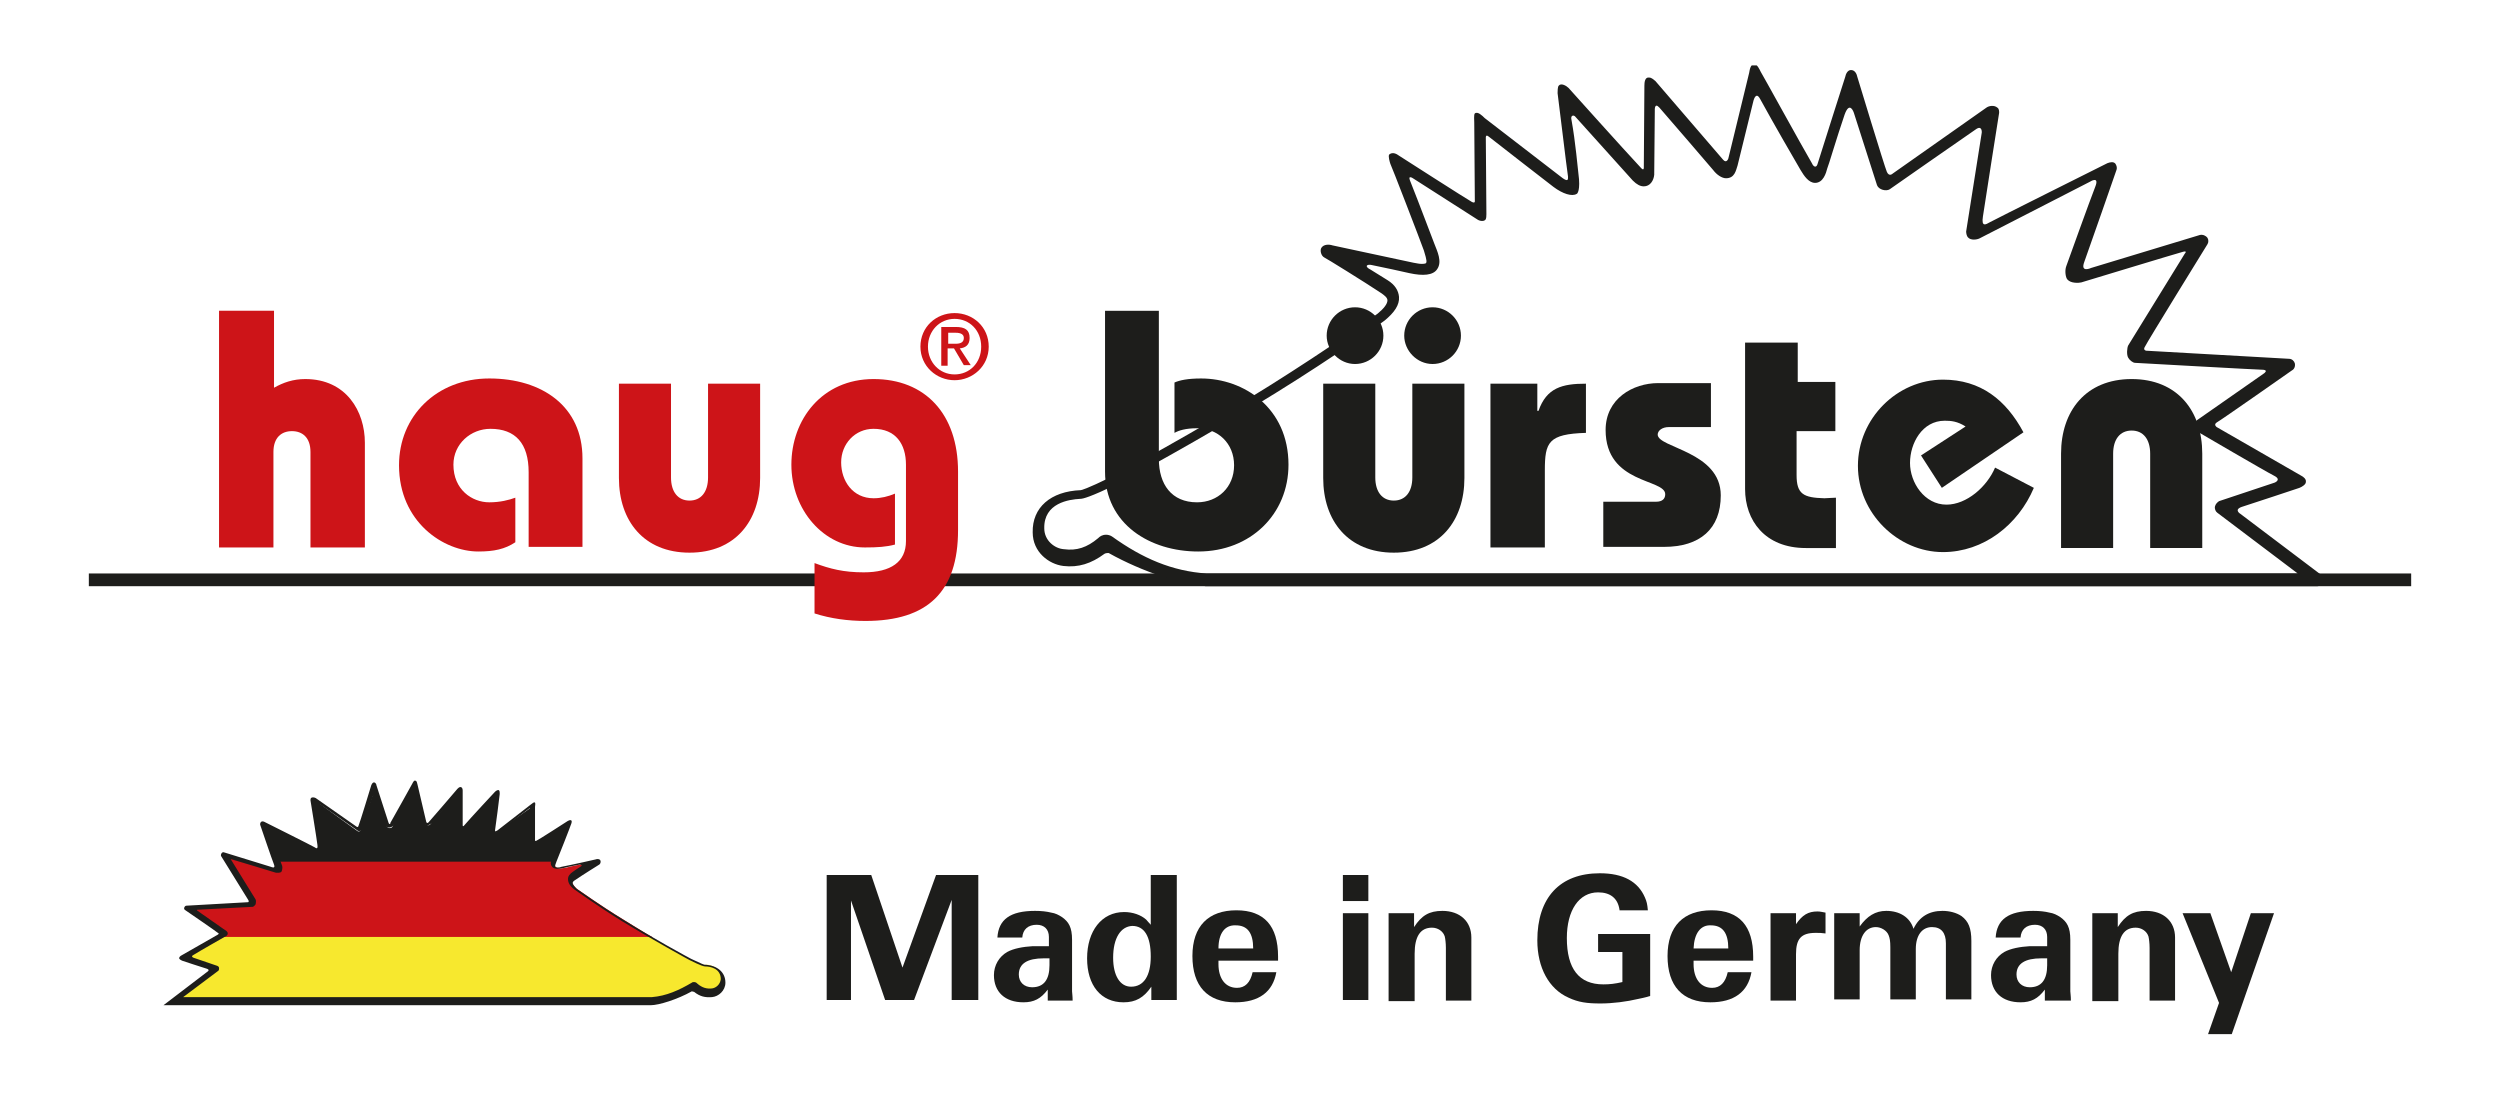 <?xml version="1.0" encoding="UTF-8"?>
<svg xmlns="http://www.w3.org/2000/svg" xmlns:xlink="http://www.w3.org/1999/xlink" viewBox="0 0 432 190">
  <defs>
    <style>
      .cls-1 {
        fill: #f7e82e;
      }

      .cls-2 {
        fill: none;
      }

      .cls-3 {
        clip-path: url(#clippath-1);
      }

      .cls-4 {
        fill: #1d1d1b;
      }

      .cls-5 {
        clip-path: url(#clippath);
      }

      .cls-6 {
        fill: #cd1418;
      }
    </style>
    <clipPath id="clippath">
      <rect class="cls-2" x="15.35" y="11.3" width="401.3" height="167.4"/>
    </clipPath>
    <clipPath id="clippath-1">
      <rect class="cls-2" x="15.35" y="11.3" width="401.3" height="167.4"/>
    </clipPath>
  </defs>
  <g id="Logos">
    <g id="Logos-2" data-name="Logos">
      <g>
        <polygon class="cls-4" points="142.85 172.8 142.85 151.2 150.55 151.2 155.95 167.2 161.75 151.2 169.05 151.2 169.05 172.8 164.45 172.8 164.45 155.5 157.95 172.8 152.95 172.8 147.05 155.6 147.05 172.8 142.85 172.8"/>
        <path class="cls-4" d="M181.35,165.6h-1c-2.8,0-4.3.9-4.3,2.8,0,1.3.9,2.2,2.3,2.2,2,0,3-1.3,3-3.8v-1.2h0ZM181.25,163.5v-1.6c0-1.3-.8-2.1-2.1-2.1-1.5,0-2.4.8-2.5,2.2h-4.3c.2-3.1,2.2-4.6,6.5-4.6,1.1,0,2,.1,2.8.3.7.1,1.3.4,1.9.8,1.1.8,1.7,1.7,1.7,3.9v8.9c0,.2.1.8.1,1.6h-4.3v-1.9c-1.2,1.6-2.4,2.2-4.2,2.2-3.2,0-5.1-1.8-5.1-4.7,0-1.7.9-3.2,2.3-4,1.1-.6,2.7-.9,4.4-1h2.8Z"/>
        <path class="cls-4" d="M192.35,165.5c0,3.1,1.2,5,3.1,5,2.2,0,3.4-1.9,3.4-5.2,0-3.5-1.1-5.3-3.2-5.3-2,.1-3.3,2.1-3.3,5.5h0ZM198.95,151.2h4.4v21.6h-4.4v-2.3c-1.3,1.9-2.7,2.7-4.8,2.7-3.9,0-6.3-2.9-6.3-7.6s2.5-8,6.4-8c1.5,0,2.9.5,3.8,1.3.3.3.4.5.8.9v-8.6h.1Z"/>
        <path class="cls-4" d="M210.55,163.9h6c0-2.7-1-4-3-4-1.9-.1-3,1.4-3,4h0ZM220.75,166h-10.2v.6c0,2.5,1.2,4.1,3.2,4.1,1.4,0,2.3-.9,2.7-2.7h4.1c-.6,3.4-3,5.2-7.1,5.2-4.8,0-7.4-2.8-7.4-8s2.8-7.9,7.6-7.9,7.2,2.7,7.2,8v.7h-.1Z"/>
        <path class="cls-4" d="M232.05,172.8v-15h4.4v15h-4.4ZM232.05,155.7v-4.5h4.4v4.5h-4.4Z"/>
        <path class="cls-4" d="M239.95,172.8v-15h4.4v2.4c1.3-2,2.6-2.8,4.9-2.8,3,0,5,1.8,5,4.6v10.9h-4.4v-9.1c0-.8-.1-1.6-.2-2-.3-.9-1.2-1.5-2.2-1.5-2,0-3,1.5-3,4.5v8.2h-4.5v-.2Z"/>
        <path class="cls-4" d="M279.85,157.2c-.3-2-1.6-3-3.7-3-3.3,0-5.4,3.1-5.4,7.9,0,5.3,2.1,8,6.3,8,1.1,0,2-.1,3.3-.4v-5.2h-4.2v-3.1h9v10.7c-.9.3-1.6.4-2,.5-2.1.5-4.5.8-6.6.8-2.3,0-3.8-.2-5.5-1-3.4-1.5-5.4-5.2-5.4-9.9,0-7.4,3.9-11.6,10.8-11.6,4,0,6.6,1.4,7.8,4.2.3.7.4,1.1.5,2.2h-4.9v-.1Z"/>
        <path class="cls-4" d="M292.65,163.9h6c0-2.7-1-4-3-4-1.8-.1-2.9,1.4-3,4h0ZM302.85,166h-10.2v.6c0,2.5,1.2,4.1,3.2,4.1,1.4,0,2.3-.9,2.7-2.7h4.1c-.6,3.4-3,5.2-7.1,5.2-4.8,0-7.4-2.8-7.4-8s2.8-7.9,7.6-7.9,7.2,2.7,7.2,8v.7h-.1Z"/>
        <path class="cls-4" d="M305.95,172.8v-15h4.4v1.9c1.1-1.6,2.1-2.2,3.7-2.2.5,0,.8.1,1.4.2v3.6c-.7-.1-1.1-.1-1.7-.1-2.5,0-3.4,1-3.4,3.7v8h-4.4v-.1Z"/>
        <path class="cls-4" d="M316.95,172.8v-15h4.4v2.3c1.3-1.8,2.7-2.7,4.6-2.7,2.3,0,4.1,1.1,4.7,3.1,1-2.1,2.7-3.1,5-3.1,1.2,0,2.4.3,3.3.9,1.2.9,1.7,2.1,1.7,4.3v10.1h-4.4v-9.7c0-1.8-.8-2.8-2.4-2.8-1.7,0-2.8,1.4-2.8,3.8v8.7h-4.4v-9c0-1.1-.1-1.6-.3-2.1-.3-.8-1.3-1.4-2.2-1.4-1.7,0-2.8,1.5-2.8,4v8.5h-4.4v.1Z"/>
        <path class="cls-4" d="M353.75,165.6h-1c-2.8,0-4.3.9-4.3,2.8,0,1.3.9,2.2,2.3,2.2,2,0,3-1.3,3-3.8v-1.2h0ZM353.75,163.5v-1.6c0-1.3-.8-2.1-2.1-2.1-1.5,0-2.4.8-2.5,2.2h-4.3c.2-3.1,2.2-4.6,6.5-4.6,1.1,0,2,.1,2.8.3.7.1,1.3.4,1.9.8,1.1.8,1.7,1.7,1.7,3.9v8.9c0,.2.1.8.1,1.6h-4.5v-1.9c-1.2,1.6-2.4,2.2-4.2,2.2-3.2,0-5.1-1.8-5.1-4.7,0-1.7.9-3.2,2.3-4,1.1-.6,2.7-.9,4.4-1h3Z"/>
        <path class="cls-4" d="M361.55,172.8v-15h4.4v2.4c1.3-2,2.6-2.8,4.9-2.8,3,0,5,1.8,5,4.6v10.9h-4.4v-9.1c0-.8-.1-1.6-.2-2-.3-.9-1.2-1.5-2.2-1.5-2,0-3,1.5-3,4.5v8.2h-4.5v-.2Z"/>
        <polygon class="cls-4" points="377.15 157.8 381.95 157.8 385.55 168 388.95 157.8 392.95 157.8 385.65 178.7 381.55 178.7 383.45 173.3 377.15 157.8"/>
        <path class="cls-4" d="M97.95,142.7c.2-.4-.4-.2-.4-.2l-4.6,2.8c-.2.1-.6.5-.8.3-.1-.1-.1-.4-.1-.5v-5.4s-.3-.2-.5,0c-.3.2-5,3.5-5,3.5-.7.6-.8.7-1.1.5-.1,0-.3.2-.1-1.1,0-.3.2-3.6.5-5.3.1-.4-.7.5-.9.6-1.5,1.8-3.7,4-4.1,4.5-.3.3-.5.4-.8.4-.5,0-.3,0-.3-.4l-.1-1.1-.1-4s-.3-.6-.7-.1c-.4.4-4.1,4.7-4.1,4.7-.3.4-.4.7-.7.7-.6,0-.6-.4-.7-.8l-1.3-5.2s-.5-.6-.9.1c-1,1.9-2.7,4.8-3.1,5.6-.2.4-.2.8-.7.8-.6,0-.6-.7-.7-1-.1-.2-.9-2.6-1.5-4.5-.4-1.1-.9.2-.9.2l-1.8,5.4c-.1.4-.4.6-.7.4,0,0-6.1-4.4-6.6-4.8-.5-.4-.6.4-.6.4l1.2,7.6c0,.1-.1.3-.2.4-.2.2-.4.1-.6,0l-8.3-4.3s-.7-.1-.4.8c.3.7,1.5,4.1,1.9,5.6h47.6c.1-.4,0-.7.1-1,.2-.6,1.4-3.7,2.1-5.6h0Z"/>
        <path class="cls-6" d="M48.55,149.5c.1.3,0,.9-.1,1-.3.3-.8.1-1,0,0,0-6-1.7-8.3-2.4l.8.9,3.9,6.4c.1.1.1.7,0,.9-.1.1-.6.2-.7.2,0,0-9.1.4-9.4.4s0,.5,0,.5l5.1,3.5c.1.1.2.2.2.4s-.1.3-.2.4c0,0-.2.1-.5.3h74.5c-1.6-.9-3.2-1.9-4.8-2.9-4.6-2.8-8-5.3-8.2-5.4-.8-.6-1.1-1.2-1.1-1.8,0-.5.3-.9.9-1.3.3-.2.8-.5,1.2-.8.5-.3.2-.6-.1-.5-1,.2-2.1.4-2.8.6-1,.2-1.7.3-2-.2-.2-.2-.2-.5-.1-.8h-47.5c.1.4.2.6.2.6h0Z"/>
        <path class="cls-1" d="M32.65,165.1c-.6.3,0,.5,0,.5l4.2,1.4c.2.1.3.2.3.4s0,.4-.2.5l-6.1,4.6h82.1c2.6-.2,4.8-1.2,7.1-2.5q.1-.1.2-.1c.3,0,.6.4.7.5.8.7,1.7.7,2.7.6.7-.1,1.2-.8,1.2-1.7,0-1.9-1.9-2.6-2.8-2.6-.2,0-.4.3-2.5-.7-.1-.1-3.4-1.8-7.2-4.1H38.05c-1.3.8-4.9,2.9-5.4,3.2h0Z"/>
        <path class="cls-4" d="M119.55,169.8c.1-.1.3-.1.4-.1.3,0,.5.2.6.3.8.7,1.6.9,2.5.8.7-.1,1.4-.7,1.5-1.6,0-1.9-1.9-2.2-2.7-2.2-.2,0-.7-.1-2.7-1.1-.2-.1-6.4-3.5-11.8-6.8-4.5-2.8-7.9-5.3-8.1-5.4-.8-.6-1.1-1.2-1.1-1.8,0-.5.3-.9.9-1.3.3-.2.7-.5,1.2-.8s.2-.4-.1-.4c-1,.2-2.1.4-2.8.6-1,.2-1.7.2-2-.3-.4-.5,0-1.4.2-1.9.2-.4,1.1-2.9,1.8-4.7.2-.4-.2-.2-.2-.2l-4.8,3c-.2.1-.5.2-.6,0-.1-.1-.1-.3-.1-.4v-5.6s0-.3-.2-.2c-.3.2-4.8,3.7-4.8,3.7-.7.5-1.4.8-1.7.5-.1,0-.3-.3-.1-1.5,0-.3.2-2.4.5-4,.1-.4-.2-.4-.3-.2-1.5,1.7-3.8,4.2-4.3,4.7-.3.3-.5.4-.8.4-.5,0-.7-.4-.8-.9v-4.8s0-.6-.3-.2c-.4.4-4,4.6-4,4.6-.3.3-.7.6-1,.6-.6,0-.7-.5-.9-.9l-1.1-4.7s-.2-.9-.5-.2c-1,1.8-2.6,4.6-3,5.3-.2.4-.6.9-1.1.9-.6,0-.8-.7-.9-1.1-.1-.2-.7-2.2-1.3-4-.4-1.1-.7-.1-.7-.1l-1.7,5.4c-.1.4-.7.5-.9.3,0,0-5.8-4.1-6.3-4.4-.5-.4-.5.2-.5.2l1.1,7.7c0,.1,0,.3-.1.4-.2.2-.7.2-.8.1l-8.2-4.2s-.7-.5-.4.4,2.2,5.9,2.2,5.9c.1.3,0,.8-.1,1-.2.3-.8.2-1,.2,0,0-7.2-2.2-7.6-2.3-.3-.1-.1.1-.1.1l4.2,6.8c.1.1.1.6,0,.9-.1.1-.3.4-.5.4,0,0-9.2.5-9.5.5s0,.2,0,.2l5,3.5c.1.1.2.2.2.4s-.1.3-.2.4c0,0-5.1,2.9-5.7,3.3-.6.3,0,.5,0,.5l4.1,1.4c.2.1.3.2.3.4s0,.4-.2.5l-6,4.5h81c2.5-.2,4.7-1.2,6.9-2.5h0ZM35.85,167.9s.5-.3-.1-.5c-.7-.2-4.3-1.4-4.3-1.4-.2-.1-.4-.2-.5-.4,0-.2.2-.4.4-.5l6.3-3.6s.3-.2,0-.3c-.2-.2-5.6-3.9-5.6-3.9-.2-.1-.3-.3-.2-.5.1-.2.2-.3.4-.3l10.6-.6s.2,0,.1-.3c-.2-.3-4.7-7.6-4.7-7.6-.1-.1-.1-.3,0-.5s.3-.3.5-.2l8.1,2.5s.8.4.5-.4c-.3-.7-2.4-6.9-2.4-6.9,0-.1,0-.3.1-.4.1-.2.4-.2.6-.1,0,0,8.4,4.2,8.7,4.4s.6.4.5-.4c-.1-.9-1.2-7.7-1.2-7.7,0-.1,0-.3.1-.4.2-.2.6-.1.8,0l7,4.9s.3.3.4-.1c.2-.4,2.2-7,2.2-7,.1-.2.2-.5.5-.5.2,0,.4.3.4.5,0,0,1.7,5.3,2.1,6.5.1.3.3.2.3.1v-.1c.7-1.2,3.8-6.8,3.8-6.8.1-.2.3-.6.5-.5.3,0,.3.4.4.7l1.5,6.4s.1.4.4.1c.3-.3,5-5.8,5-5.8.1-.1.3-.3.5-.3.3,0,.4.3.4.6v6s0,.4.2.1c1.2-1.4,5.4-5.9,5.4-5.9h0c.2-.2.6-.4.7-.2.1.1.1.4.1.6s-.7,5.6-.8,6.2c0,.2-.1.4.4.1l5.8-4.5c.2-.1.5-.5.7-.3.1.1,0,.6,0,.7v5.8s0,.2.2.1c.3-.1,5.4-3.4,5.4-3.4.2-.1.5-.3.7-.1.1.1,0,.5-.1.7,0,.1-2.2,5.7-2.5,6.4-.1.2-.3.8-.2.9,0,0,.1.1.4.1.2,0,.4,0,.6-.1,2.1-.4,6-1.3,6-1.3.2-.1.7-.1.8.2.1.2,0,.6-.2.7,0,0-2.9,1.8-4.2,2.7-.2.1-.4.3-.4.5s.3.6.7,1c.2.1,3.6,2.6,8,5.3,5.3,3.3,11.4,6.6,11.8,6.8,1.9.9,2.2,1,2.3,1,2.2.1,3.6,1.3,3.6,3.1,0,1.4-1.2,2.4-2.3,2.5-1.2.1-2.1-.1-3.1-.9-.1,0-.3-.1-.4-.1-2.5,1.4-5.7,2.4-7.1,2.4H28.25l7.6-5.8h0Z"/>
        <g>
          <g class="cls-5">
            <polygon class="cls-4" points="416.75 101.3 15.35 101.3 15.35 99.1 416.75 99.1 416.75 101.3"/>
          </g>
          <g class="cls-3">
            <path class="cls-4" d="M208.55,99.1h188.5l-13.9-10.5c-.3-.2-.5-.7-.4-1.1s.4-.7.7-.9l9.6-3.2s1.3-.5-.1-1.2-13.2-7.6-13.2-7.6c-.3-.2-.6-.6-.6-1s.2-.8.5-1l11.6-8.1s.7-.5-.1-.6c-.8,0-22.2-1.2-22.2-1.2-.4,0-1-.5-1.2-.9-.3-.5-.2-1.7,0-2.1l9.8-15.9s.5-.5-.3-.3-17.6,5.3-17.6,5.3c-.4.1-1.8.2-2.4-.5-.3-.3-.5-1.5-.2-2.3,0,0,4.2-11.7,5-13.7s-.9-.9-.9-.9l-19.1,9.8c-.4.2-1.5.4-2-.2-.2-.2-.3-.7-.3-1l2.7-17.1s.1-1.4-1.1-.5c-1.2.8-14.8,10.3-14.8,10.3-.6.4-1.9.1-2.2-.7l-4-12.5s-.7-2.2-1.6.3c-1.4,4.1-2.8,8.9-3,9.3-.2.8-.7,2.5-2.1,2.5-1.1,0-1.9-1.2-2.5-2.2-1-1.7-4.7-8.1-7-12.3-.8-1.5-1.2.5-1.2.5l-2.7,11c-.3.9-.5,2.2-2,2.2-.7,0-1.6-.6-2.2-1.4,0,0-8.4-9.8-9.3-10.8s-.8.5-.8.5l-.1,10.9v.2c-.1,1-.7,2-1.8,2-.6,0-1.2-.3-1.9-1-1-1.1-6.3-7-9.9-11-.3-.4-.9-.3-.7.5.7,3.8,1.1,8.6,1.2,9.3.4,2.9-.2,3.5-.3,3.5-.8.5-2.4,0-4-1.2,0,0-10.6-8.2-11.2-8.7s-.5.3-.5.3l.1,13.1c0,.3,0,.8-.2,1-.3.3-1,.2-1.4-.1l-11.1-7.1s-.9-.6-.5.4c1.6,4,3.8,9.9,4.2,10.9.5,1.3,1.4,3.1.5,4.4-.7,1.1-2.5,1.2-4.8.7-1.7-.4-4.1-.9-6.5-1.4-.8-.2-1.4.2-.2.8,1.1.7,2.1,1.3,2.9,1.8,1.3.8,1.9,1.8,2,2.9.1,1.4-.8,2.7-2.5,4.1-.4.3-8.3,6-18.8,12.5-12.5,7.8-27,15.6-27.5,15.8-4.6,2.2-5.8,2.5-6.3,2.5-1.9.1-6.3.7-6.2,5.1,0,2.1,1.8,3.5,3.4,3.6,2.2.3,4-.3,5.9-1.9.3-.3.7-.6,1.4-.6.3,0,.7.1,1,.3,5.3,3.8,10.4,6,16.4,6.4h0ZM400.35,101.3h-191.9c-.1,0-.3,0-.4-.1-3.3,0-10.7-2.4-16.4-5.6-.1-.1-.7,0-.8.1-2.3,1.7-4.5,2.4-7.1,2.1-2.5-.3-5.3-2.4-5.3-5.8-.1-4.3,3.1-7.1,8.3-7.3.1,0,1-.2,5.3-2.3.8-.4,15.2-8.1,27.4-15.8,10.2-6.4,18.2-12.1,18.6-12.4,1.1-.9,1.7-1.7,1.7-2.3,0-.5-.6-.9-1-1.2-3-2-9.8-6.2-9.9-6.2-.6-.3-.8-1.3-.5-1.7.4-.6,1.3-.6,1.9-.4.1,0,9.2,2,14,3,.6.1,1,.2,1.4.2.6,0,.8-.1.8-.2.2-.3-.3-1.7-.4-2.1-.6-1.7-5.7-14.9-5.8-15-.1-.3-.4-1.3-.2-1.6.6-.5,1.3-.1,1.7.2,0,0,12,7.7,12.6,8s.5-.2.5-.2l-.1-13.5c0-.3-.1-1.4.1-1.6.5-.4,1.3.4,1.7.8l13.5,10.4c1,.7.9.1.9-.3-.2-1.2-1.7-13.8-1.8-14.4,0-.3,0-1.1.2-1.3.4-.5,1.3,0,1.7.4h0s9.6,10.7,12.5,13.8c.6.7.5-.2.5-.2l.1-14c0-.6.1-1.5.8-1.4.5,0,.8.4,1.1.6,0,0,11.1,12.9,11.7,13.6s.9-.2.9-.2l3.6-14.8c.1-.5.2-1.5.9-1.5.5,0,.9.9,1.1,1.3.1.1,7.2,13,8.9,15.9,0,.1.1.1.1.2.2.3.6.5.8-.1.8-2.6,4.8-15.1,4.8-15.1.1-.5.4-1.2,1-1.2.7,0,1,.7,1.1,1.2,0,0,4.7,15.5,5.1,16.4s1,.3,1,.3l16.2-11.4c.4-.3,1.3-.5,1.9,0,.3.2.3.6.3.9,0,0-2.5,15.8-2.8,17.9-.3,1.9.5,1.4,1.2,1s20.3-10.2,20.3-10.2c.5-.2,1.1-.3,1.4.1.2.3.3.7.2,1,0,0-5,14.4-5.6,16-.7,1.9,1.2,1,1.2,1l18.8-5.7c.5-.1,1,.1,1.3.5.2.3.2.8,0,1.1,0,0-10.5,17-10.8,17.7-.4.6.2.7.2.7l24.7,1.4c.5,0,.9.4,1,.8.1.5-.1,1-.5,1.2,0,0-12.4,8.7-13,9-.6.4,0,.8,0,.8l14.6,8.4c.4.2.9.6.8,1.1,0,.4-.6.8-1.1,1,0,0-8.4,2.8-10,3.3-1.4.5-.2,1.2-.2,1.2l13.9,10.5c.4.3.5.8.4,1.2-.2.5-.6.8-1.1.8h0Z"/>
          </g>
        </g>
        <path class="cls-4" d="M200.25,53.7v25.6c0,4.4,2.2,7.5,6.6,7.5,3.6,0,6.4-2.6,6.4-6.4s-2.8-6.4-6.4-6.4c-2,0-3.2.4-3.9.8v-8.7c.9-.4,2.3-.7,4.6-.7,7.4,0,15.1,5.1,15.1,14.9,0,8.5-6.5,15-15.6,15-8.3,0-16.1-4.7-16.1-13.8v-27.8h9.3Z"/>
        <path class="cls-4" d="M242.65,58c0-2.7,2.2-4.9,4.9-4.9s4.9,2.2,4.9,4.9-2.2,4.9-4.9,4.9-4.9-2.3-4.9-4.9h0ZM229.25,58c0-2.7,2.2-4.9,4.9-4.9s4.9,2.2,4.9,4.9-2.2,4.9-4.9,4.9-4.9-2.3-4.9-4.9h0ZM237.65,82.5c0,2.5,1.2,4,3.2,4s3.2-1.5,3.2-4v-16.2h9v16.3c0,7.4-4.3,12.9-12.2,12.9s-12.2-5.5-12.2-12.9v-16.3h9v16.2h0Z"/>
        <path class="cls-4" d="M265.75,71h.1c1.4-4,4.1-4.7,8.2-4.7v8.5c-6.5.2-7.1,1.6-7.1,6.5v13.3h-9.4v-28.3h8.1v4.7h.1Z"/>
        <path class="cls-4" d="M277.15,86.7h9c1.1,0,1.6-.5,1.6-1.3,0-2.7-10.3-1.7-10.3-11.1,0-5.4,4.7-8.1,9.1-8.1h9.1v7.6h-7.3c-1.1,0-1.9.6-1.9,1.3,0,2.3,10.9,2.9,10.9,10.5,0,5.8-3.6,8.9-9.8,8.9h-10.5v-7.8h.1Z"/>
        <path class="cls-4" d="M317.15,66v8.5h-6.7v7.6c0,3.3,1.2,3.9,4.8,4,.6,0,1.3-.1,2-.1v8.7h-5.2c-7.1,0-10.5-4.8-10.5-10.2v-25.3h9.1v6.8h6.5Z"/>
        <path class="cls-4" d="M335.55,84.3l-3.6-5.6,7.7-5c-1.4-.9-2.5-1-3.6-1-3.9,0-6,3.9-6,7.3s2.5,7.2,6.3,7.2c3.5,0,7-3.1,8.4-6.4l6.7,3.5c-2.7,6.4-8.7,11.1-15.7,11.1-7.8,0-14.7-6.7-14.7-14.9s6.8-14.9,14.7-14.9c6.5,0,10.9,3.5,13.9,9.1l-14.1,9.6h0Z"/>
        <path class="cls-4" d="M356.15,94.7v-16.3c0-7.4,4.3-12.9,12.2-12.9s12.2,5.5,12.2,12.9v16.3h-9v-16.3c0-2.5-1.2-4-3.2-4s-3.2,1.5-3.2,4v16.3h-9Z"/>
        <path class="cls-6" d="M37.95,53.7h9.4v13.3c1.6-.9,3.3-1.5,5.4-1.5,7.1,0,10.3,5.6,10.3,11v18.1h-9.4v-16.5c0-2.5-1.4-3.6-3.2-3.6s-3.2,1.1-3.2,3.6v16.5h-9.4v-40.9h.1Z"/>
        <path class="cls-6" d="M91.35,94.7v-13.1c0-5-2.3-7.5-6.6-7.5-3.4,0-6.4,2.6-6.4,6.2,0,4.3,3.2,6.5,6.2,6.5,1.9,0,3.4-.4,4.5-.8v7.7c-1.8,1.2-3.7,1.6-6.4,1.6-6,0-13.7-5.1-13.7-14.9,0-8.5,6.5-15,15.6-15s16.1,4.8,16.1,13.8v15.3h-9.3v.2Z"/>
        <path class="cls-6" d="M115.95,82.5c0,2.5,1.2,4,3.2,4s3.2-1.5,3.2-4v-16.2h9v16.3c0,7.4-4.3,12.9-12.2,12.9s-12.2-5.5-12.2-12.9v-16.3h9v16.2h0Z"/>
        <path class="cls-6" d="M140.75,97.3c2.7,1,5,1.6,8.5,1.6,4.7,0,7.3-1.8,7.3-5.4v-13.2c0-3.6-1.8-6.2-5.6-6.2-3.2,0-5.6,2.6-5.6,5.8s2,6.2,5.6,6.2c1.3,0,2.5-.3,3.7-.8v8.8c-1.5.4-3,.5-5.2.5-7.1,0-12.7-6.5-12.7-14.3s5.3-14.8,14.2-14.8,14.6,6,14.6,16v10.1c0,10.6-5.2,15.7-16,15.7-3,0-6-.4-8.8-1.3v-8.7h0Z"/>
        <path class="cls-6" d="M163.75,59.4h1.4c.9,0,1.4-.3,1.4-1,0-.6-.5-.9-1.4-.9h-1.3v1.9h-.1ZM163.75,63.2h-1.1v-6.7h2.5c1.6,0,2.4.5,2.4,1.9,0,1.2-.7,1.7-1.7,1.8l1.9,2.9h-1.2l-1.7-2.9h-1.1v3h0ZM164.95,64.7c2.6,0,4.6-2,4.6-4.8s-2-4.8-4.6-4.8-4.6,2.1-4.6,4.8c0,2.7,2,4.8,4.6,4.8h0ZM164.95,54.1c3.2,0,5.9,2.4,5.9,5.8s-2.8,5.8-5.9,5.8-5.9-2.4-5.9-5.8,2.7-5.8,5.9-5.8h0Z"/>
      </g>
    </g>
  </g>
  <g id="Rahmen">
    <rect class="cls-2" y="-.66" width="432" height="191.33"/>
    <rect class="cls-2" x=".7" y=".56" width="431.37" height="190.8"/>
  </g>
</svg>